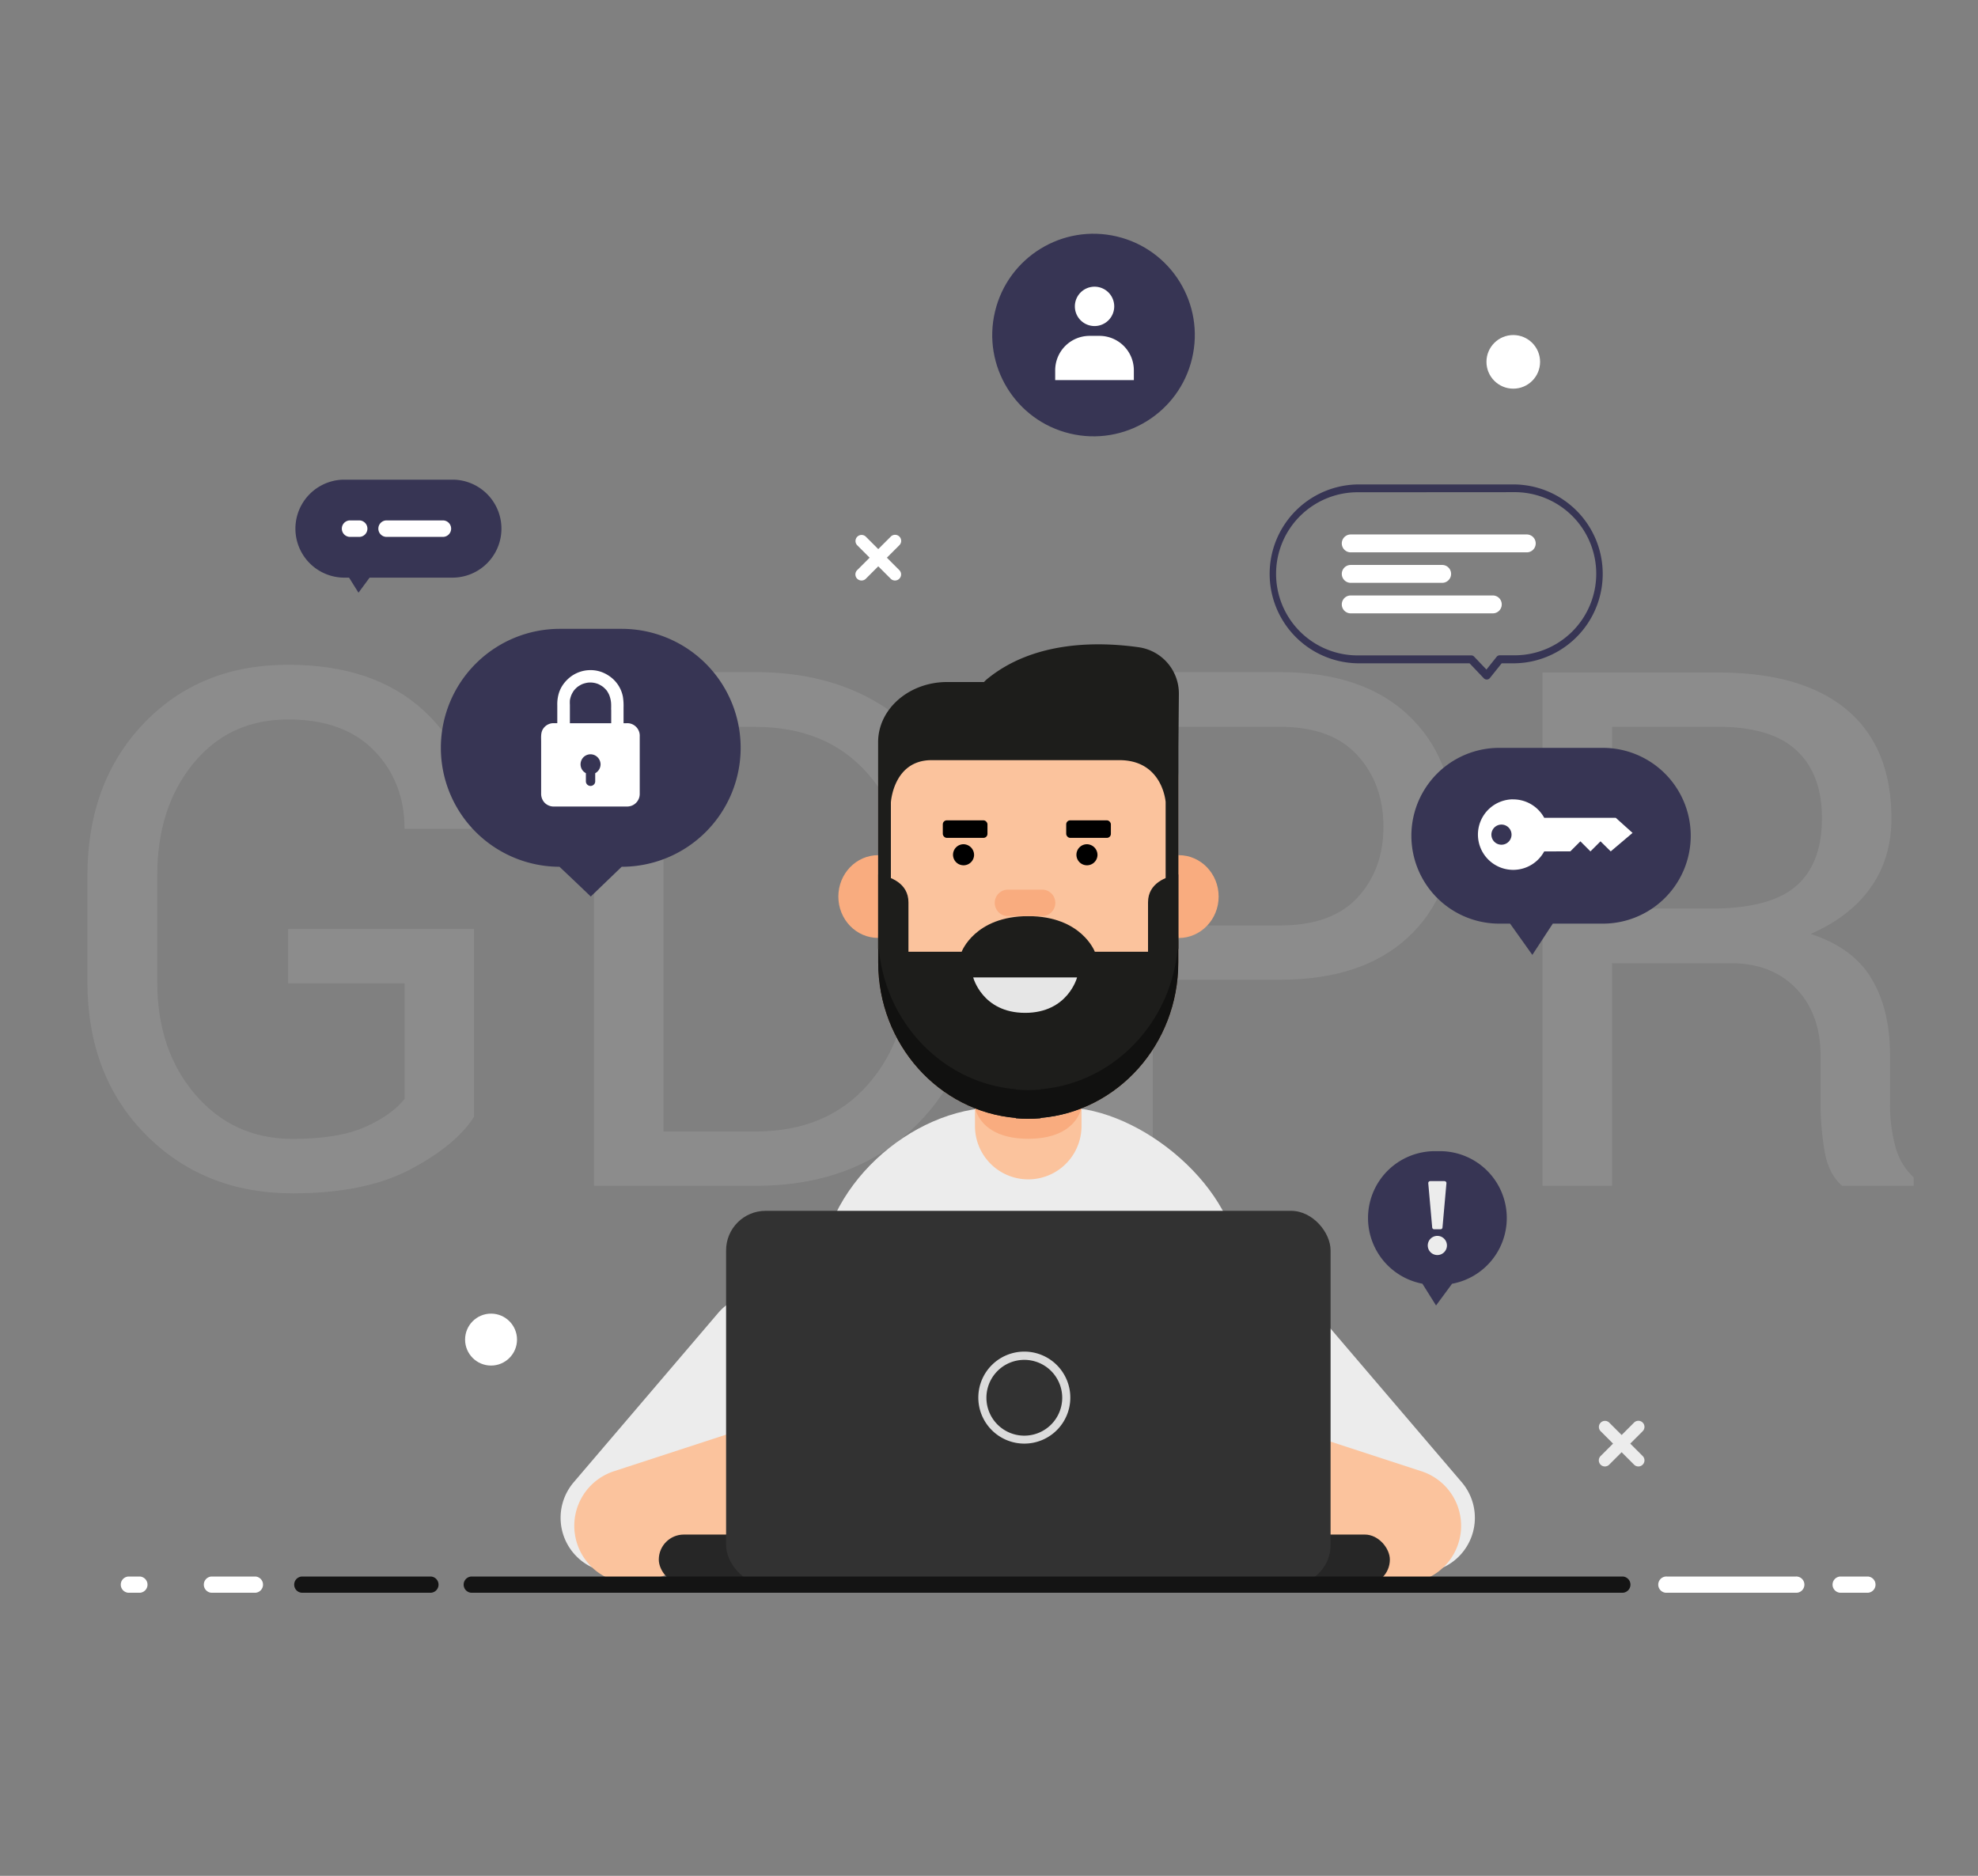 <svg xmlns="http://www.w3.org/2000/svg" xmlns:xlink="http://www.w3.org/1999/xlink" viewBox="0 0 774 734">
  <rect x="0" y="0" width="774" height="734" fill="#808080" stroke="none"/>
  <defs>
    <style>
      .cls-1 {
        opacity: 0.1;
      }

      .cls-2 {
        fill: #fff;
      }

      .cls-3 {
        fill: #ececec;
      }

      .cls-4 {
        fill: #fbc39d;
      }

      .cls-5 {
        fill: #f9ac7f;
      }

      .cls-6 {
        fill: #1d1d1b;
      }

      .cls-7 {
        fill: #e6e6e6;
      }

      .cls-8 {
        fill: #111110;
      }

      .cls-9 {
        fill: #262626;
      }

      .cls-10 {
        fill: #323232;
      }

      .cls-11 {
        fill: #dbdbdb;
      }

      .cls-12 {
        fill: #141414;
      }

      .cls-13 {
        fill: url(#Dégradé_sans_nom_203);
      }

      .cls-14 {
        fill: url(#Dégradé_sans_nom_203-2);
      }

      .cls-15 {
        fill: url(#Dégradé_sans_nom_203-3);
      }

      .cls-16 {
        fill: url(#Dégradé_sans_nom_203-4);
      }

      .cls-17 {
        fill: url(#Dégradé_sans_nom_203-5);
      }

      .cls-18 {
        fill: url(#Dégradé_sans_nom_203-6);
      }

      .cls-19 {
        fill: url(#Dégradé_sans_nom_203-7);
      }
    </style>
    <linearGradient id="Dégradé_sans_nom_203" data-name="Dégradé sans nom 203" x1="172.51" y1="298.43" x2="289.82" y2="298.43" gradientUnits="userSpaceOnUse">
      <stop offset="0" stop-color="#373554"/>
      <stop offset="1" stop-color="#373554"/>
    </linearGradient>
    <linearGradient id="Dégradé_sans_nom_203-2" x1="388.27" y1="131.09" x2="467.54" y2="131.09" gradientTransform="translate(456.11 -315.55) rotate(76.58)" xlink:href="#Dégradé_sans_nom_203"/>
    <linearGradient id="Dégradé_sans_nom_203-3" x1="496.8" y1="227.7" x2="627.17" y2="227.7" xlink:href="#Dégradé_sans_nom_203"/>
    <linearGradient id="Dégradé_sans_nom_203-4" x1="115.17" y1="206.85" x2="196.64" y2="206.85" xlink:href="#Dégradé_sans_nom_203"/>
    <linearGradient id="Dégradé_sans_nom_203-5" x1="135.88" y1="228.4" x2="145.46" y2="228.4" xlink:href="#Dégradé_sans_nom_203"/>
    <linearGradient id="Dégradé_sans_nom_203-6" x1="552.29" y1="333.14" x2="661.58" y2="333.14" xlink:href="#Dégradé_sans_nom_203"/>
    <linearGradient id="Dégradé_sans_nom_203-7" x1="535.27" y1="480.63" x2="589.61" y2="480.63" xlink:href="#Dégradé_sans_nom_203"/>
  </defs>
  <title>Plan de travail 5</title>
  <g id="Calque_10" data-name="Calque 10">
    <g>
      <g>
        <g class="cls-1">
          <g>
            <path class="cls-2" d="M185.49,437q-7.17,11.18-24.91,20.56t-46,9.39q-34.79,0-57.56-23T34.2,384.22V342.81q0-36.58,21.95-59.64t56.6-23.05q33.54,0,53,17.88t18.91,45.48l-.27.83H158.3q0-18.36-11.87-30.58t-33.68-12.21q-23.06,0-37.14,17.25T61.53,342.53v41.69q0,26.77,14.91,44.1t38.1,17.32q17.8,0,28.23-4.62t15.53-11V384.77H112.75V363.51h72.74Z"/>
            <path class="cls-2" d="M232.42,464V263h63.23q39.33,0,63.29,24.23t23.94,62.6v27.47q0,38.51-23.94,62.6T295.65,464Zm27.2-179.58V442.74h36q27.87,0,44-18.35t16.08-47.07V349.57q0-28.44-16.08-46.79t-44-18.36Z"/>
            <path class="cls-2" d="M451.07,383.39V464H423.88V263h76.89q32.16,0,50,16.57t17.87,43.62q0,27.33-17.87,43.75t-50,16.43Zm0-21.26h49.7q20.41,0,30.5-11t10.08-27.68q0-16.69-10.15-27.88t-30.43-11.18h-49.7Z"/>
            <path class="cls-2" d="M630.8,376.9V464H603.6V263.16h68.75q33,0,50.38,14.63t17.39,42.52q0,15.45-8.07,26.91t-23.54,18.22q16.57,5.38,23.81,17.47t7.25,29.88V431.7a63,63,0,0,0,2.07,16.84,25.22,25.22,0,0,0,7.18,12.15V464h-28q-5.38-4.68-6.9-13.8a113.13,113.13,0,0,1-1.52-18.77V413.07q0-16.29-9.53-26.23t-25.53-9.94Zm0-21.39h38.79q23,0,33.19-8.77T712.93,320q0-17-9.87-26.3t-30.71-9.31H630.8Z"/>
          </g>
        </g>
        <g>
          <path class="cls-3" d="M281,513.78,224.49,580a21.41,21.41,0,0,0,1.8,29.67h0a21.41,21.41,0,0,0,23.79,3.53c28.79-13.89,94.88-46.1,93.56-48.29-1-1.65-15.84-27.29-27.81-48A21.42,21.42,0,0,0,281,513.78Z"/>
          <path class="cls-4" d="M382.81,576.41l-128.67,42A22.45,22.45,0,0,1,225.83,604h0a22.44,22.44,0,0,1,14.38-28.3l128.68-42a22.45,22.45,0,0,1,28.31,14.38h0A22.45,22.45,0,0,1,382.81,576.41Z"/>
          <path class="cls-3" d="M515.46,513.78,572,580a21.42,21.42,0,0,1-1.8,29.67h0a21.43,21.43,0,0,1-23.8,3.53c-28.78-13.89-94.87-46.1-93.55-48.29,1-1.65,15.84-27.29,27.81-48A21.42,21.42,0,0,1,515.46,513.78Z"/>
          <path class="cls-4" d="M413.64,576.41l128.68,42A22.45,22.45,0,0,0,570.63,604h0a22.44,22.44,0,0,0-14.38-28.3l-128.68-42a22.45,22.45,0,0,0-28.31,14.38h0A22.45,22.45,0,0,0,413.64,576.41Z"/>
          <path class="cls-3" d="M484.72,524.17,321,520.83V499.77c0-34.38,35-66.45,69.35-66.45h25.81c30.54,0,68.6,32.3,68.6,62.84Z"/>
          <g>
            <path class="cls-4" d="M414.39,394.55H390.32a8.81,8.81,0,0,0-8.8,8.81v37.73a20.84,20.84,0,0,0,41.67,0V403.36A8.81,8.81,0,0,0,414.39,394.55Z"/>
            <path class="cls-5" d="M381.52,433.32s1.69,12.27,20.83,12.27,20.84-12.27,20.84-12.27Z"/>
            <path class="cls-5" d="M343.64,334.62c-8.61,0-15.59,7.25-15.59,16.2S335,367,343.64,367s15.58-7.26,15.58-16.21S352.25,334.62,343.64,334.62Z"/>
            <path class="cls-5" d="M461.27,334.62c-8.61,0-15.58,7.25-15.58,16.2s7,16.21,15.58,16.21,15.59-7.26,15.59-16.21S469.88,334.62,461.27,334.62Z"/>
            <path class="cls-4" d="M397.56,437.44l-.1.11c1.62.14,3.24.23,4.89.23h0a56.83,56.83,0,0,0,14.37-1.85l.06-.13c25.45-6.69,44.29-30.64,44.29-59.18V305.1c0-33.72-26.29-28.35-58.72-28.35h0c-32.42,0-58.71-5.37-58.71,28.35v71.52C343.64,408.65,367.38,434.91,397.56,437.44Z"/>
            <path class="cls-6" d="M449.23,353.1v19.31H428.41s-5.17-13.93-26.06-13.93-26.05,13.93-26.05,13.93H355.48V353.1c0-7.61-7.13-10.11-11.84-10.94v34.46c0,32,23.74,58.29,53.92,60.82l-.1.11c1.62.14,3.24.23,4.89.23s3.28-.09,4.9-.23l-.11-.11c30.19-2.53,53.93-28.79,53.93-60.82V342.16C456.36,343,449.23,345.49,449.23,353.1Z"/>
            <g>
              <path d="M429.45,334.62a4.12,4.12,0,1,1-4.12-4.28A4.2,4.2,0,0,1,429.45,334.62Z"/>
              <rect x="417.21" y="320.99" width="17.48" height="6.86" rx="1.56" ry="1.56"/>
            </g>
            <path class="cls-7" d="M380.82,382.46h40.64s-3.58,13.86-20.32,13.86S380.82,382.46,380.82,382.46Z"/>
            <path class="cls-8" d="M407.14,426.22l.11.11c-1.62.14-3.25.22-4.9.22s-3.27-.08-4.89-.22l.1-.11c-30.18-2.53-53.92-28.79-53.92-60.82v11.22c0,32,23.74,58.29,53.92,60.82l-.1.11c1.62.14,3.24.23,4.89.23s3.28-.09,4.9-.23l-.11-.11c30.19-2.53,53.93-28.79,53.93-60.82V365.4C461.07,397.43,437.33,423.69,407.14,426.22Z"/>
            <g>
              <path d="M381.16,334.62a4.12,4.12,0,1,1-4.12-4.28A4.2,4.2,0,0,1,381.16,334.62Z"/>
              <rect x="368.92" y="320.99" width="17.48" height="6.86" rx="1.56" ry="1.56"/>
            </g>
            <path class="cls-6" d="M445.56,253.26c-16.06-2.26-41.08-2.52-59.34,12.48a12.73,12.73,0,0,0-1.17,1.13H370.61c-14.9,0-27,10.54-27,23.54v80.91a5.08,5.08,0,0,0,5-5.18V314s.92-16.56,15.93-16.56H438c16,0,17.94,14.5,18.12,16.36v52.35a5.08,5.08,0,0,0,5,5.18v-79.4l.18-20.38A18.28,18.28,0,0,0,445.56,253.26Z"/>
            <path class="cls-5" d="M408,348.11h-13.8a5.18,5.18,0,0,0,0,10.35H408a5.18,5.18,0,0,0,0-10.35Z"/>
          </g>
          <g>
            <rect class="cls-9" x="257.79" y="600.46" width="286.07" height="19.6" rx="9.8" ry="9.8"/>
            <rect class="cls-10" x="284.12" y="473.79" width="236.54" height="146.26" rx="15.46" ry="15.46"/>
            <path class="cls-11" d="M400.82,564.87a18,18,0,1,1,18-18A18,18,0,0,1,400.82,564.87Zm0-32.77a14.83,14.83,0,1,0,14.83,14.82A14.84,14.84,0,0,0,400.82,532.1Z"/>
          </g>
        </g>
        <path class="cls-12" d="M635,623.23H184.43a3.18,3.18,0,0,1,0-6.35H635a3.18,3.18,0,0,1,0,6.35Z"/>
        <path class="cls-12" d="M168.6,623.23H118.12a3.18,3.18,0,0,1,0-6.35H168.6a3.18,3.18,0,0,1,0,6.35Z"/>
        <path class="cls-2" d="M702.71,623.23H652.24a3.18,3.18,0,1,1,0-6.35h50.47a3.18,3.18,0,1,1,0,6.35Z"/>
        <path class="cls-2" d="M730.9,623.23H720.09a3.18,3.18,0,0,1,0-6.35H730.9a3.18,3.18,0,0,1,0,6.35Z"/>
        <path class="cls-2" d="M99.92,623.23H82.76a3.18,3.18,0,0,1,0-6.35H99.92a3.18,3.18,0,0,1,0,6.35Z"/>
        <path class="cls-2" d="M54.72,623.23H50.26a3.18,3.18,0,0,1,0-6.35h4.46a3.18,3.18,0,0,1,0,6.35Z"/>
      </g>
      <g>
        <path class="cls-13" d="M243.27,246.06H219.06a46.56,46.56,0,0,0-46.55,46.55h0a46.55,46.55,0,0,0,46.41,46.55h0c5.2,4.87,12.25,11.64,12.25,11.64h0l12.1-11.64h0a46.55,46.55,0,0,0,46.55-46.55h0A46.55,46.55,0,0,0,243.27,246.06Z"/>
        <circle class="cls-14" cx="427.9" cy="131.09" r="39.63" transform="translate(201.08 516.89) rotate(-76.58)"/>
        <circle class="cls-2" cx="192.15" cy="524.17" r="10.16"/>
        <circle class="cls-2" cx="592.15" cy="141.59" r="10.49"/>
        <path class="cls-15" d="M581.75,265.89a1.6,1.6,0,0,1-1.13-.48l-5.57-5.86H531.82a35,35,0,1,1,0-70h60.33a35,35,0,1,1,0,70h-4.54L583,265.31a1.54,1.54,0,0,1-1.14.58Zm-49.93-73.27a31.92,31.92,0,1,0,0,63.83h43.9a1.55,1.55,0,0,1,1.12.49l4.81,5.05,4-5a1.55,1.55,0,0,1,1.2-.58h5.28a31.92,31.92,0,1,0,0-63.83Z"/>
        <g>
          <path class="cls-16" d="M177.48,187.69H134.33a19.17,19.17,0,0,0,0,38.33h43.15a19.17,19.17,0,0,0,0-38.33Z"/>
          <polygon class="cls-17" points="145.46 224.89 140.28 231.92 135.88 224.89 145.46 224.89"/>
        </g>
        <path class="cls-18" d="M627.2,292.63H586.67a34.39,34.39,0,0,0,0,68.78h4.23l8.71,12.23,8-12.23H627.2a34.39,34.39,0,0,0,0-68.78Z"/>
        <g>
          <path class="cls-2" d="M350.21,227.15a2.38,2.38,0,0,1-1.68-.7l-13.11-13.11a2.38,2.38,0,0,1,3.37-3.36l13.11,13.1a2.38,2.38,0,0,1,0,3.37A2.42,2.42,0,0,1,350.21,227.15Z"/>
          <path class="cls-2" d="M337.11,227.15a2.42,2.42,0,0,1-1.69-.7,2.38,2.38,0,0,1,0-3.37L348.53,210a2.38,2.38,0,1,1,3.37,3.36l-13.11,13.11A2.41,2.41,0,0,1,337.11,227.15Z"/>
        </g>
        <path class="cls-2" d="M173.48,210.08H151.1a3.23,3.23,0,0,1,0-6.45h22.38a3.23,3.23,0,0,1,0,6.45Z"/>
        <path class="cls-2" d="M597.43,216.13H528.55a3.5,3.5,0,0,1,0-7h68.88a3.5,3.5,0,0,1,0,7Z"/>
        <path class="cls-2" d="M564.32,228.06H528.55a3.49,3.49,0,0,1,0-7h35.77a3.49,3.49,0,0,1,0,7Z"/>
        <path class="cls-2" d="M584.14,240H528.55a3.5,3.5,0,0,1,0-7h55.59a3.5,3.5,0,1,1,0,7Z"/>
        <path class="cls-2" d="M140.72,210.08h-3.91a3.23,3.23,0,0,1,0-6.45h3.91a3.23,3.23,0,0,1,0,6.45Z"/>
        <path class="cls-2" d="M250.34,288a.57.57,0,0,0,0-.13A4.91,4.91,0,0,0,246,283a9,9,0,0,0-1.16,0H244v-6.22a22.22,22.22,0,0,0-.27-4.23,12.65,12.65,0,0,0-4.43-7.36,13.77,13.77,0,0,0-4.31-2.37,12.73,12.73,0,0,0-4.46-.6,12.92,12.92,0,0,0-7.18,2.54,14.14,14.14,0,0,0-3,3.09,12.23,12.23,0,0,0-1.67,3.4,15,15,0,0,0-.61,4.72v7h-1.41a4.87,4.87,0,0,0-4.18,2.28c-.93,1.46-.73,3.26-.73,4.91v20.31a5.15,5.15,0,0,0,1.3,3.57,5,5,0,0,0,3.69,1.55H245a5.84,5.84,0,0,0,1.95-.25,4.92,4.92,0,0,0,3.38-4.63V288ZM235,299.16a4,4,0,0,1-2.09,3.39v3.29a1.83,1.83,0,0,1-3.65,0v-3.31a4,4,0,0,1-1.55-1.46,4,4,0,0,1,.41-4.57,3.9,3.9,0,0,1,4.24-1.13A4,4,0,0,1,235,299h0v.06A.1.1,0,0,1,235,299.16Zm4.17-21.4V283H223v-7.2A17.45,17.45,0,0,1,223,274a10.9,10.9,0,0,1,.56-2,11,11,0,0,1,1-1.79l-.17.22.38-.5-.21.28a10.6,10.6,0,0,1,1.46-1.46l-.27.2.49-.38-.22.18a11.28,11.28,0,0,1,1.81-1.06,11,11,0,0,1,2.06-.56,8.26,8.26,0,0,1,4.26.56,11.19,11.19,0,0,1,1.8,1.06c-.08-.06-.14-.12-.22-.17l.5.38-.28-.21a10.75,10.75,0,0,1,1.47,1.47c-.07-.09-.13-.18-.21-.27l.39.49-.18-.22a10.45,10.45,0,0,1,1,1.8,11.65,11.65,0,0,1,.56,2C239.22,275.25,239.14,276.52,239.14,277.76Z"/>
        <g>
          <path class="cls-2" d="M443.68,144.89a13.47,13.47,0,0,0-13.46-13.47h-3.85a13.47,13.47,0,0,0-13.47,13.47v3.85h30.78Z"/>
          <path class="cls-2" d="M428.29,112.18a7.7,7.7,0,1,1-7.69,7.7A7.7,7.7,0,0,1,428.29,112.18Z"/>
        </g>
        <path class="cls-2" d="M592.13,312.79A13.82,13.82,0,0,1,604.26,320h28l6.57,5.91-8.54,7.23-4-3.94-3.94,3.94-3.94-3.94-3.94,3.94H604.26a13.8,13.8,0,1,1-12.13-20.37Zm-4.6,9.86a3.94,3.94,0,1,0,3.94,3.94A3.94,3.94,0,0,0,587.53,322.65Z"/>
        <path class="cls-19" d="M589.61,476.6a26.16,26.16,0,0,0-26.16-26.16h-2a26.16,26.16,0,0,0-4.86,51.86l5.34,8.52,6.27-8.5A26.16,26.16,0,0,0,589.61,476.6Z"/>
        <g>
          <path class="cls-3" d="M561.19,481h2.5a.77.77,0,0,0,.77-.77l1.54-17.3a.78.78,0,0,0-.77-.77h-5.58a.78.78,0,0,0-.77.77l1.54,17.3A.77.77,0,0,0,561.19,481Z"/>
          <path class="cls-3" d="M562.44,483.59a3.75,3.75,0,1,0,3.75,3.75A3.75,3.75,0,0,0,562.44,483.59Z"/>
        </g>
        <g>
          <path class="cls-3" d="M641.11,573.81a2.38,2.38,0,0,1-1.69-.7L626.32,560a2.38,2.38,0,0,1,3.36-3.37l13.11,13.1a2.38,2.38,0,0,1,0,3.37A2.34,2.34,0,0,1,641.11,573.81Z"/>
          <path class="cls-3" d="M628,573.81a2.34,2.34,0,0,1-1.68-.7,2.38,2.38,0,0,1,0-3.37l13.1-13.1a2.38,2.38,0,0,1,3.37,3.37l-13.11,13.1A2.34,2.34,0,0,1,628,573.81Z"/>
        </g>
      </g>
    </g>
  </g>
</svg>
